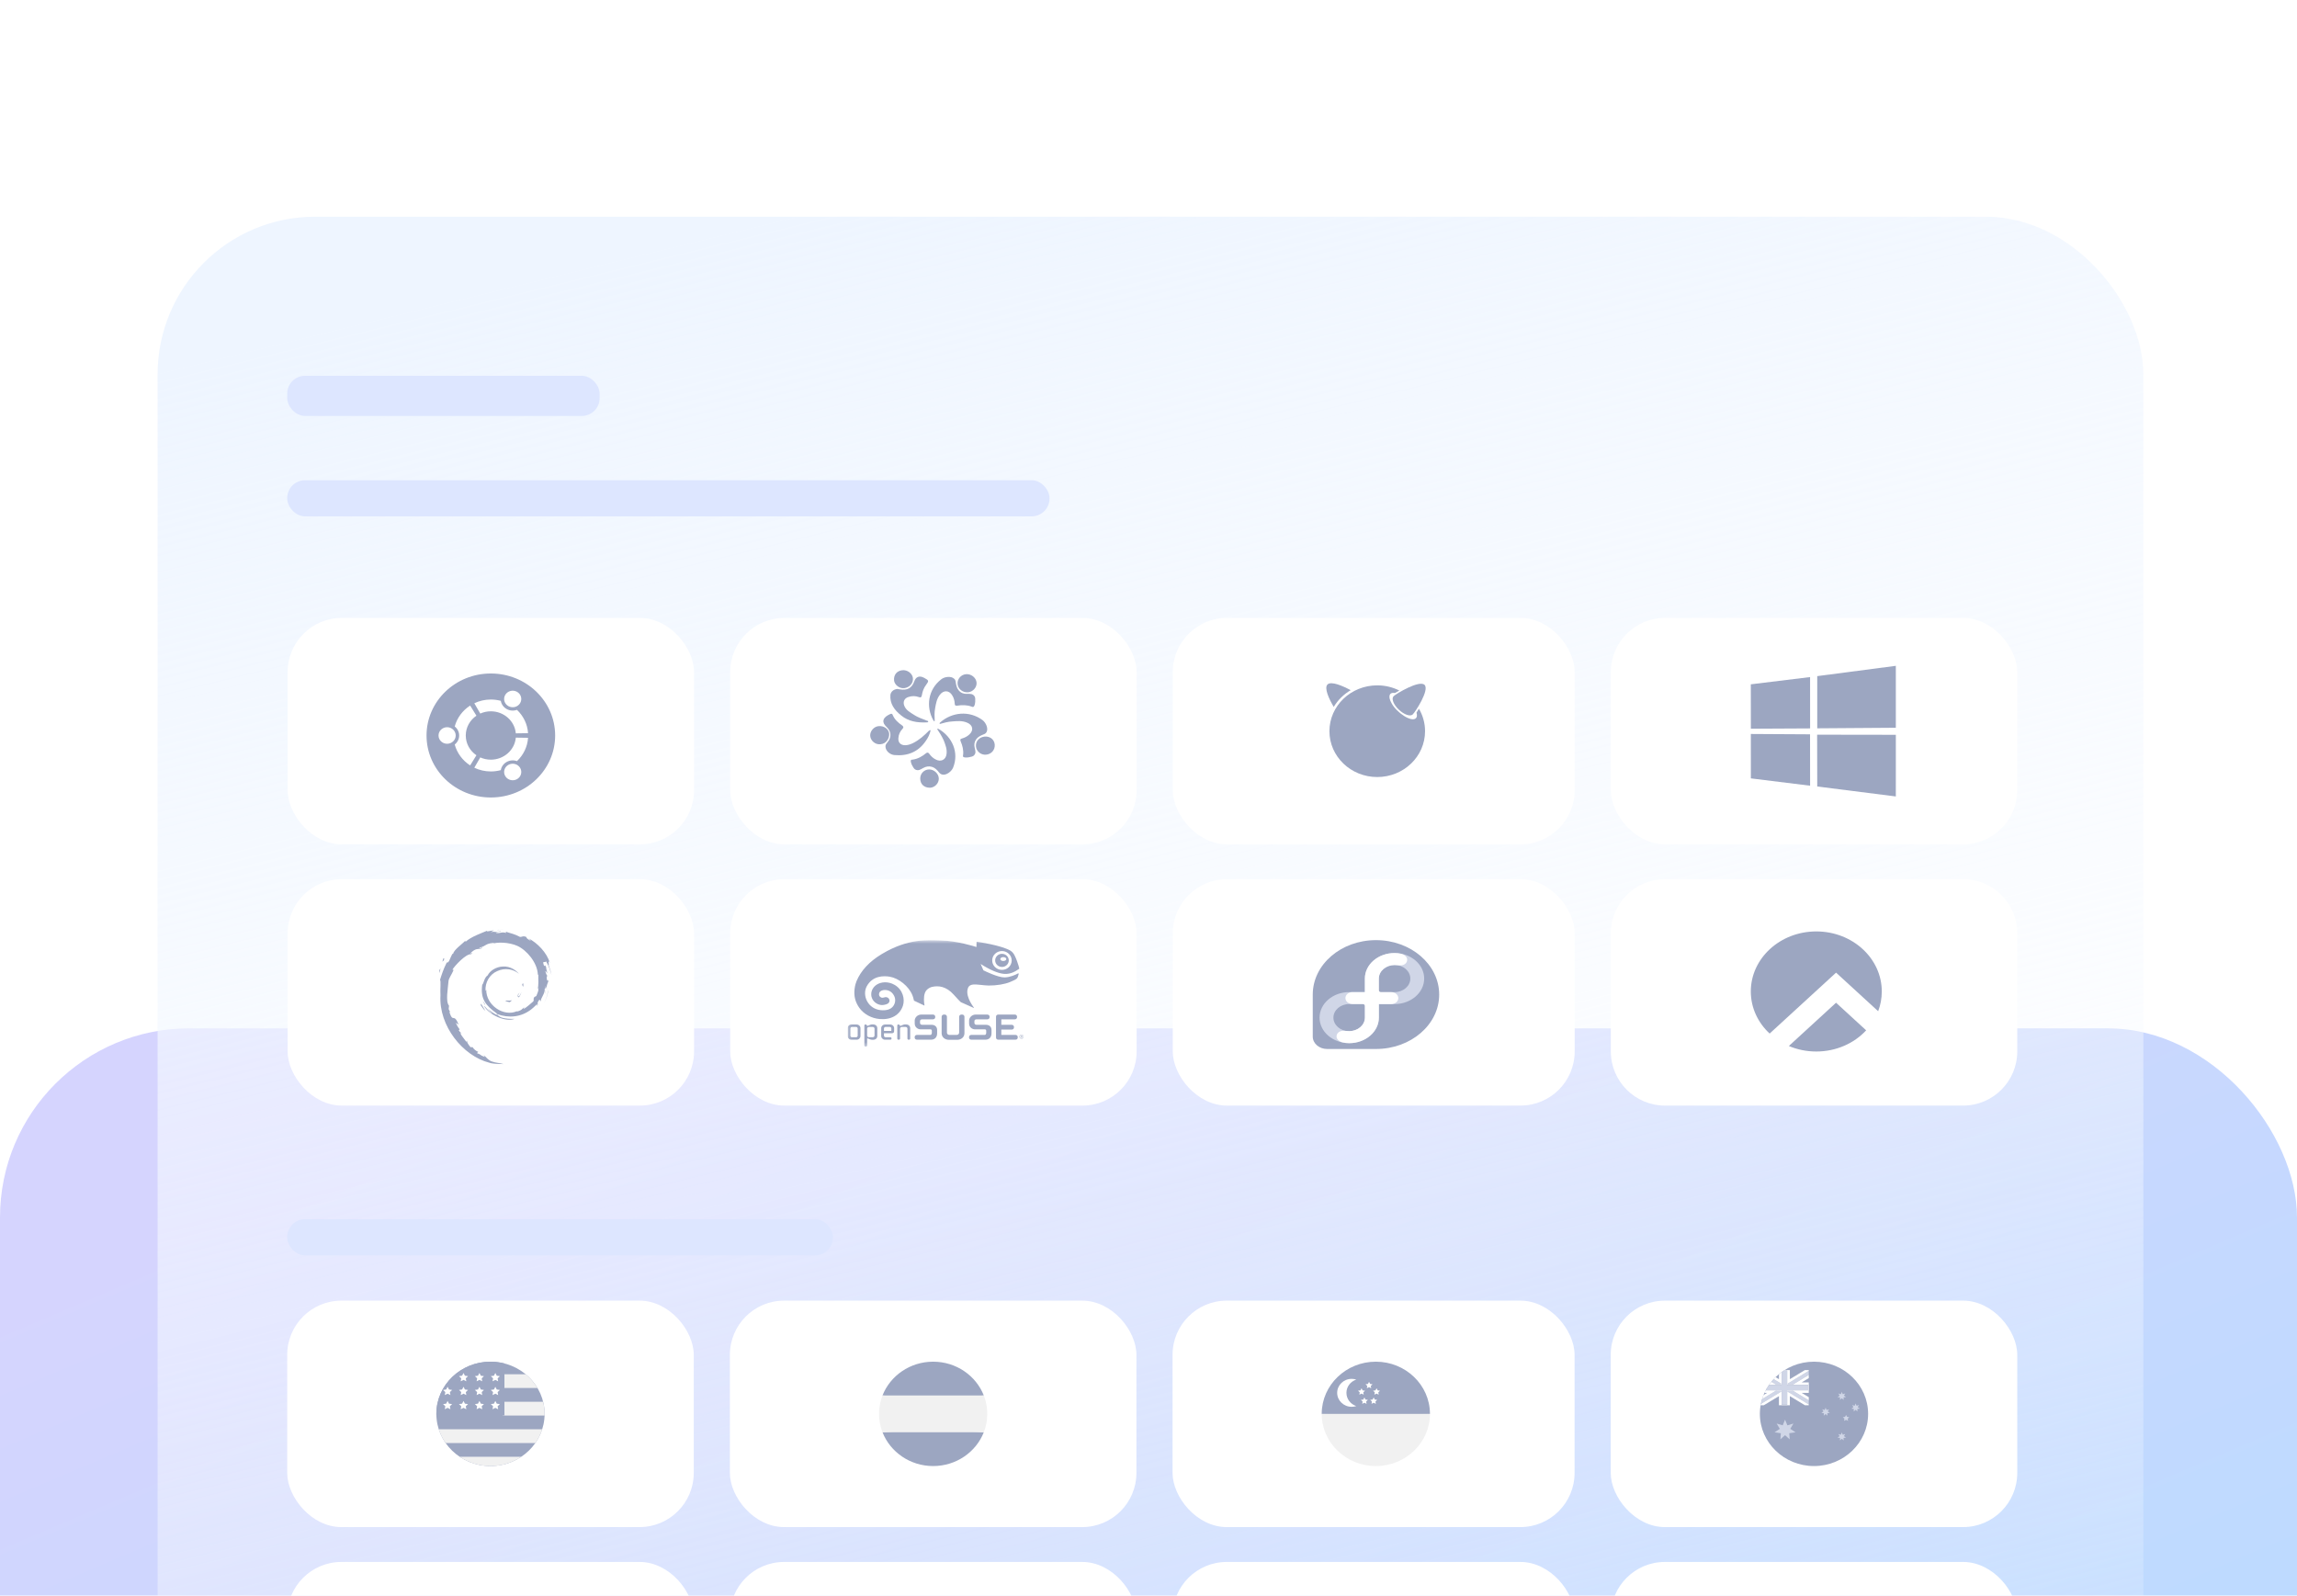 <?xml version="1.0" encoding="utf-8"?>
<svg xmlns="http://www.w3.org/2000/svg" width="583" height="405" viewBox="0 0 583 405" fill="none">
<g clip-path="url(#clip0_1_12826)">
<rect width="583" height="405" fill="white"/>
<g filter="url(#filter0_f_1_12826)">
<rect y="261" width="583" height="357" rx="48" fill="url(#paint0_linear_1_12826)" fill-opacity="0.6"/>
</g>
<rect x="40" y="55" width="504" height="437" rx="40" fill="url(#paint1_linear_1_12826)"/>
<rect x="72.897" y="95.378" width="79.295" height="10.193" rx="4.53" fill="#DDE6FF"/>
<rect x="72.897" y="121.881" width="193.48" height="9.174" rx="4.53" fill="#DDE6FF"/>
<rect x="72.897" y="309.437" width="138.502" height="9.174" rx="4.53" fill="#DDE6FF"/>
<rect x="185.329" y="223.138" width="103.159" height="57.464" rx="13.755" fill="white"/>
<g clip-path="url(#clip1_1_12826)">
<mask id="mask0_1_12826" style="mask-type:luminance" maskUnits="userSpaceOnUse" x="215" y="238" width="45" height="28">
<path d="M215.131 238.612H259.833V265.626H215.131V238.612Z" fill="white"/>
</mask>
<g mask="url(#mask0_1_12826)">
<path d="M251.829 243.683C251.853 243.045 252.13 242.453 252.613 242.019C253.097 241.583 253.727 241.358 254.389 241.378C255.752 241.425 256.824 242.536 256.778 243.851C256.752 244.489 256.475 245.081 255.993 245.514C255.51 245.953 254.881 246.178 254.216 246.156C252.854 246.108 251.784 244.999 251.83 243.683H251.829ZM258.444 246.035C258.556 245.963 258.639 245.904 258.673 245.891L258.711 245.834C258.616 245.257 257.725 242.458 257.051 241.785C256.866 241.602 256.717 241.421 256.416 241.251C253.977 239.88 248.193 239.052 247.922 239.014L247.876 239.026L247.859 239.067C247.859 239.067 247.837 240.224 247.833 240.353C247.242 240.161 242.948 238.822 238.922 238.687C235.508 238.572 230.536 238.145 223.947 242.056L223.752 242.173C220.652 244.04 218.512 246.342 217.393 249.017C217.042 249.858 216.57 251.757 217.038 253.544C217.239 254.325 217.615 255.11 218.121 255.813C219.266 257.4 221.186 258.453 223.255 258.631C226.175 258.884 228.386 257.617 229.173 255.246C229.713 253.61 229.173 251.21 227.1 249.985C225.413 248.988 223.6 249.215 222.548 249.887C221.636 250.471 221.119 251.378 221.128 252.375C221.149 254.143 222.726 255.083 223.86 255.086C224.19 255.086 224.521 255.03 224.894 254.913C225.027 254.874 225.151 254.826 225.289 254.743L225.332 254.719L225.359 254.701L225.35 254.707C225.609 254.537 225.764 254.26 225.764 253.963C225.764 253.882 225.753 253.8 225.729 253.718C225.595 253.27 225.136 252.999 224.662 253.083L224.598 253.097L224.511 253.123L224.385 253.165C224.124 253.227 223.928 253.232 223.886 253.234C223.753 253.225 223.101 253.037 223.101 252.346V252.337C223.101 252.083 223.206 251.905 223.264 251.808C223.467 251.501 224.023 251.199 224.774 251.262C225.76 251.344 226.471 251.832 226.942 252.753C227.379 253.61 227.265 254.663 226.647 255.435C226.034 256.199 224.943 256.524 223.49 256.373C222.026 256.217 220.789 255.403 220.096 254.137C219.417 252.899 219.38 251.432 220 250.304C221.482 247.603 224.282 247.631 225.817 247.887C228.088 248.268 230.673 250.291 231.589 252.627C231.737 252.999 231.813 253.294 231.879 253.564L231.977 253.967L234.544 255.177L234.577 255.201L234.639 255.196L234.651 255.124C234.635 255.069 234.598 255.018 234.538 254.325C234.49 253.709 234.39 252.025 235.269 251.19C235.61 250.864 236.129 250.573 236.54 250.48C238.222 250.083 240.194 250.357 242.059 252.441C243.025 253.517 243.495 254.008 243.731 254.228L243.814 254.299L243.911 254.369C243.988 254.41 247.118 255.802 247.118 255.802L247.182 255.787L247.184 255.722C247.163 255.699 245.2 253.25 245.549 251.234C245.824 249.628 247.149 249.773 248.98 249.973C249.578 250.04 250.259 250.116 250.964 250.131C252.931 250.143 255.05 249.792 256.356 249.241C257.201 248.886 257.74 248.65 258.078 248.353C258.2 248.256 258.263 248.098 258.329 247.929L258.375 247.816C258.429 247.679 258.51 247.389 258.545 247.23C258.559 247.16 258.568 247.086 258.516 247.047L258.335 247.079C257.761 247.412 256.328 248.043 254.988 248.07C253.324 248.103 249.973 246.454 249.624 246.279L249.59 246.241C249.508 246.047 249.005 244.9 248.897 244.657C251.31 246.192 253.31 247.04 254.842 247.171C256.548 247.317 257.877 246.419 258.445 246.035H258.445L258.444 246.035ZM254.651 243.904C254.227 243.904 253.885 243.683 253.885 243.412C253.885 243.138 254.227 242.918 254.651 242.918C255.074 242.918 255.417 243.138 255.417 243.412C255.417 243.683 255.074 243.904 254.651 243.904ZM254.368 242.082C253.906 242.066 253.467 242.224 253.132 242.527C252.797 242.831 252.599 243.242 252.585 243.687C252.553 244.607 253.299 245.381 254.251 245.415C254.713 245.428 255.154 245.27 255.491 244.967C255.827 244.662 256.021 244.251 256.036 243.807C256.068 242.887 255.322 242.115 254.369 242.082L254.368 242.082Z" fill="#9CA6C1"/>
<path d="M233.851 257.496C232.763 257.496 232.166 258.383 232.166 258.997V259.784C232.166 260.688 232.93 261.248 233.64 261.248H236.129C236.443 261.248 236.508 261.446 236.508 261.613V262.121C236.508 262.175 236.497 262.664 236.129 262.664H232.734C232.397 262.664 232.153 262.89 232.153 263.2V263.341C232.153 263.65 232.397 263.875 232.734 263.875H236.313C237.249 263.875 237.853 263.247 237.853 262.273V261.423C237.853 260.509 237.172 260.1 236.497 260.1H234.048C233.679 260.1 233.512 259.833 233.512 259.644V259.175C233.512 258.879 233.717 258.708 234.074 258.708H236.786C237.118 258.708 237.369 258.477 237.369 258.173V258.032C237.369 257.726 237.114 257.495 236.775 257.495H233.852L233.851 257.496Z" fill="#9CA6C1"/>
<path d="M244.019 257.495C243.698 257.495 243.439 257.747 243.439 258.057V262.082C243.439 262.404 243.167 262.663 242.837 262.663H240.945C240.614 262.663 240.343 262.404 240.343 262.082V258.057C240.343 257.747 240.082 257.495 239.761 257.495H239.578C239.252 257.495 238.995 257.743 238.995 258.057V262.234C238.995 263.207 239.788 263.912 240.88 263.912H242.903C243.993 263.912 244.786 263.207 244.786 262.234V258.057C244.786 257.743 244.53 257.495 244.205 257.495H244.02H244.019Z" fill="#9CA6C1"/>
<path d="M247.652 257.496C246.565 257.496 245.966 258.383 245.966 258.997V259.784C245.966 260.688 246.732 261.248 247.441 261.248H249.929C250.243 261.248 250.309 261.446 250.309 261.613V262.121C250.309 262.175 250.298 262.664 249.929 262.664H246.533C246.197 262.664 245.952 262.89 245.952 263.2V263.341C245.952 263.65 246.197 263.875 246.533 263.875H250.114C251.05 263.875 251.656 263.247 251.656 262.273V261.423C251.656 260.509 250.974 260.1 250.298 260.1H247.849C247.48 260.1 247.313 259.833 247.313 259.644V259.175C247.313 258.879 247.517 258.708 247.875 258.708H250.588C250.92 258.708 251.169 258.477 251.169 258.173V258.032C251.169 257.726 250.915 257.495 250.574 257.495H247.653L247.652 257.496Z" fill="#9CA6C1"/>
<path d="M253.366 257.496C253.043 257.496 252.799 257.726 252.799 258.033V263.341C252.799 263.646 253.037 263.875 253.353 263.875H257.734C258.071 263.875 258.315 263.65 258.315 263.341V263.2C258.315 262.89 258.071 262.664 257.734 262.664H254.145V261.312H256.774C257.111 261.312 257.355 261.084 257.355 260.775V260.635C257.355 260.325 257.111 260.099 256.774 260.099H254.145V258.708H257.551C257.887 258.708 258.132 258.484 258.132 258.172V258.032C258.132 257.722 257.887 257.495 257.551 257.495H253.364V257.496H253.366Z" fill="#9CA6C1"/>
<path d="M215.837 262.863V261.035C215.837 260.821 216.02 260.646 216.242 260.646H217.287C217.505 260.646 217.691 260.825 217.691 261.035V262.863C217.691 263.079 217.51 263.254 217.287 263.254H216.235C216.011 263.254 215.837 263.082 215.837 262.863ZM216.127 260.02C215.578 260.02 215.131 260.432 215.131 260.941V262.942C215.131 263.459 215.564 263.88 216.094 263.88H217.435C217.965 263.88 218.398 263.459 218.398 262.942V260.941C218.398 260.433 217.95 260.02 217.402 260.02H216.127H216.127Z" fill="#9CA6C1"/>
<path d="M220.091 262.823V261.076C220.091 260.834 220.287 260.645 220.536 260.645H221.516C221.766 260.645 221.961 260.834 221.961 261.076V262.823C221.961 263.061 221.761 263.253 221.516 263.253H220.536C220.291 263.253 220.091 263.061 220.091 262.823ZM221.432 259.997C221.046 259.997 220.754 260.13 220.52 260.239C220.378 260.305 220.254 260.362 220.158 260.362C220.115 260.362 220.078 260.343 220.059 260.312L219.969 260.148C219.947 260.104 219.858 260.02 219.747 260.02H219.615C219.487 260.02 219.385 260.13 219.385 260.265V265.341C219.385 265.501 219.515 265.626 219.68 265.626H219.795C219.958 265.626 220.091 265.499 220.091 265.341V263.657C220.091 263.607 220.125 263.553 220.158 263.553C220.254 263.553 220.378 263.607 220.52 263.67C220.754 263.774 221.046 263.902 221.432 263.902H221.556C222.241 263.902 222.667 263.524 222.667 262.918V260.98C222.667 260.382 222.232 259.996 221.556 259.996H221.432V259.996V259.997Z" fill="#9CA6C1"/>
<path d="M224.36 261.029C224.36 260.814 224.535 260.646 224.758 260.646H225.835C226.057 260.646 226.23 260.814 226.23 261.029V261.649H224.361C224.361 261.568 224.361 261.029 224.361 261.029H224.36ZM224.65 260.02C224.101 260.02 223.656 260.433 223.656 260.941V262.928C223.656 263.443 224.089 263.88 224.6 263.88H225.983C226.154 263.88 226.278 263.766 226.278 263.61V263.522C226.278 263.366 226.154 263.254 225.983 263.254H224.847C224.528 263.254 224.36 263.103 224.36 262.816V262.234H226.411C226.741 262.234 226.936 262.04 226.936 261.711V260.941C226.936 260.433 226.489 260.02 225.942 260.02H224.651V260.02L224.65 260.02Z" fill="#9CA6C1"/>
<path d="M229.785 259.997C229.4 259.997 229.109 260.13 228.875 260.239C228.729 260.305 228.604 260.363 228.502 260.363C228.457 260.363 228.439 260.357 228.404 260.299L228.323 260.156C228.276 260.066 228.197 260.02 228.091 260.02H227.977C227.839 260.02 227.739 260.124 227.739 260.266V263.595C227.739 263.753 227.868 263.88 228.034 263.88H228.148C228.311 263.88 228.445 263.752 228.445 263.595V261.076C228.445 260.84 228.644 260.646 228.889 260.646H229.869C230.114 260.646 230.314 260.84 230.314 261.076V263.595C230.314 263.753 230.443 263.88 230.608 263.88H230.723C230.887 263.88 231.02 263.752 231.02 263.595V260.98C231.02 260.383 230.584 259.997 229.908 259.997H229.785Z" fill="#9CA6C1"/>
<path d="M259.19 263.097H259.261C259.341 263.097 259.409 263.069 259.409 262.997C259.409 262.945 259.37 262.893 259.261 262.893C259.229 262.893 259.207 262.896 259.19 262.898V263.097ZM259.19 263.423H259.093V262.835C259.144 262.828 259.193 262.821 259.265 262.821C259.358 262.821 259.418 262.84 259.455 262.865C259.491 262.891 259.511 262.931 259.511 262.987C259.511 263.064 259.457 263.111 259.392 263.13V263.135C259.445 263.144 259.482 263.191 259.494 263.278C259.509 263.37 259.523 263.404 259.533 263.423H259.431C259.416 263.404 259.402 263.351 259.389 263.273C259.375 263.199 259.336 263.17 259.258 263.17H259.191V263.423H259.19ZM259.292 262.671C259.052 262.671 258.856 262.87 258.856 263.116C258.856 263.367 259.052 263.564 259.295 263.564C259.537 263.566 259.731 263.367 259.731 263.119C259.731 262.87 259.537 262.671 259.295 262.671H259.292ZM259.295 262.589C259.593 262.589 259.831 262.823 259.831 263.116C259.831 263.414 259.593 263.646 259.292 263.646C258.994 263.646 258.751 263.414 258.751 263.116C258.751 262.824 258.994 262.589 259.292 262.589H259.295Z" fill="#9CA6C1"/>
</g>
</g>
<rect x="297.658" y="223.137" width="102.013" height="57.464" rx="13.755" fill="white"/>
<g clip-path="url(#clip2_1_12826)">
<path d="M365.279 252.422C365.279 244.793 358.096 238.608 349.235 238.608C340.377 238.608 333.197 244.788 333.19 252.413V263.102C333.195 264.834 334.826 266.235 336.838 266.235H349.241C358.099 266.232 365.279 260.049 365.279 252.422Z" fill="#9CA6C1"/>
<path d="M353.946 241.879C349.796 241.879 346.419 244.786 346.419 248.359V251.798H342.441C338.291 251.798 334.915 254.705 334.915 258.278C334.915 261.851 338.291 264.758 342.441 264.758C346.591 264.758 349.967 261.851 349.967 258.278V254.839H353.946C358.096 254.839 361.472 251.932 361.472 248.359C361.472 244.786 358.096 241.879 353.946 241.879ZM346.447 258.278C346.447 260.18 344.65 261.727 342.441 261.727C340.232 261.727 338.435 260.18 338.435 258.278C338.435 256.376 340.232 254.829 342.441 254.829H346.419V254.839H346.447V258.278ZM353.946 251.808H349.967V251.798H349.94V248.359C349.94 246.457 351.737 244.91 353.946 244.91C356.155 244.91 357.952 246.457 357.952 248.359C357.952 250.261 356.155 251.808 353.946 251.808Z" fill="#D0D6E7"/>
<path d="M355.608 242.076C355.024 241.944 354.576 241.883 353.945 241.883C349.786 241.883 346.415 244.786 346.415 248.366V251.802H343.261C342.278 251.802 341.483 252.468 341.484 253.313C341.484 254.152 342.27 254.821 343.242 254.821L345.854 254.821C346.164 254.821 346.415 255.037 346.415 255.303V258.277C346.411 260.164 344.633 261.693 342.44 261.693C341.698 261.693 341.514 261.61 341.007 261.61C339.942 261.61 339.229 262.224 339.229 263.07C339.229 263.769 339.925 264.37 340.777 264.562C341.361 264.693 341.809 264.755 342.44 264.755C346.599 264.755 349.97 261.852 349.97 258.271V254.835H353.124C354.108 254.835 354.902 254.17 354.902 253.325C354.902 252.485 354.116 251.817 353.143 251.817L350.532 251.816C350.383 251.816 350.24 251.766 350.135 251.675C350.03 251.585 349.97 251.462 349.97 251.334V248.36C349.974 246.473 351.753 244.944 353.945 244.944C354.688 244.944 354.872 245.028 355.379 245.028C356.444 245.028 357.156 244.413 357.156 243.568C357.156 242.869 356.46 242.267 355.608 242.076Z" fill="white"/>
</g>
<path d="M408.841 236.891C408.841 229.295 414.999 223.137 422.595 223.137H498.246C505.842 223.137 512 229.295 512 236.891V266.846C512 274.443 505.842 280.601 498.246 280.601H422.595C414.999 280.601 408.841 274.443 408.841 266.846V236.891Z" fill="white"/>
<path fill-rule="evenodd" clip-rule="evenodd" d="M476.689 256.668C477.288 255.095 477.613 253.398 477.613 251.636C477.613 243.223 470.169 236.397 460.993 236.397C451.817 236.397 444.373 243.223 444.373 251.636C444.373 255.795 446.191 259.573 449.151 262.319L466.014 246.858L476.696 256.652L476.689 256.668ZM473.659 261.51L466.007 254.494L454.027 265.478C456.139 266.375 458.493 266.875 460.986 266.875C466.059 266.875 470.595 264.796 473.642 261.51H473.659Z" fill="#9CA6C1"/>
<rect x="73" y="223.137" width="103.159" height="57.464" rx="13.755" fill="white"/>
<g clip-path="url(#clip3_1_12826)">
<path d="M129.385 254.348C129.597 254.189 129.79 254.027 129.961 253.87C129.483 253.983 128.997 253.986 128.507 253.942C127.92 253.95 128.618 254.234 129.385 254.348ZM131.66 253.184C132.011 252.719 132.265 252.209 132.355 251.682C132.277 252.057 132.066 252.382 131.866 252.724C130.768 253.391 131.763 252.328 131.866 251.925C130.685 253.358 131.703 252.784 131.66 253.184ZM132.825 250.264C132.896 249.244 132.616 249.567 132.522 249.956C132.632 250.011 132.719 250.675 132.825 250.264ZM126.279 236.321C126.592 236.375 126.957 236.417 126.905 236.489C127.248 236.416 127.326 236.35 126.279 236.321ZM126.89 236.515L126.905 236.489L126.684 236.533L126.89 236.515ZM126.09 257.596C125.244 257.214 124.47 256.638 123.833 255.932C124.171 256.409 124.536 256.873 125.007 257.237C124.21 256.976 123.145 255.374 122.834 255.309C124.208 257.681 128.409 259.469 130.61 258.582C129.591 258.618 128.299 258.602 127.155 258.195C126.714 257.976 126.131 257.544 126.126 257.402C126.104 257.458 126.067 257.513 126.09 257.596ZM138.757 248.096C138.766 247.576 138.907 247.824 138.961 247.696C138.855 247.637 138.578 247.238 138.408 246.474C138.531 246.294 138.736 246.94 138.903 246.966C138.795 246.358 138.61 245.894 138.603 245.428C138.116 244.446 138.431 245.558 138.036 245.006C137.517 243.446 138.466 244.644 138.53 243.936C139.316 245.034 139.764 246.735 139.97 247.44C139.813 246.581 139.56 245.749 139.25 244.943C139.488 245.04 138.865 243.175 139.56 244.41C138.818 241.777 136.384 239.316 134.144 238.162C134.418 238.404 134.764 238.708 134.64 238.755C133.526 238.116 133.722 238.066 133.562 237.796C132.655 237.44 132.595 237.824 131.994 237.796C130.284 236.922 129.955 237.015 128.381 236.467L128.452 236.789C127.319 236.426 127.132 236.928 125.908 236.79C125.833 236.734 126.3 236.587 126.684 236.534C125.589 236.673 125.64 236.326 124.568 236.572C124.832 236.393 125.112 236.275 125.393 236.123C124.501 236.175 123.261 236.624 123.644 236.216C122.187 236.843 119.599 237.723 118.147 239.036L118.101 238.742C117.436 239.512 115.2 241.042 115.022 242.039L114.844 242.079C114.497 242.644 114.273 243.285 113.999 243.867C113.546 244.611 113.335 244.153 113.399 244.27C112.509 246.011 112.066 247.474 111.684 248.673C111.957 249.066 111.69 251.036 111.794 252.613C111.346 260.401 117.463 267.962 124.148 269.708C125.128 270.046 126.586 270.033 127.825 270.068C126.363 269.665 126.173 269.855 124.749 269.375C123.721 268.909 123.496 268.376 122.768 267.767L123.056 268.258C121.629 267.771 122.226 267.655 121.065 267.3L121.372 266.913C120.909 266.879 120.147 266.161 119.938 265.764L119.432 265.783C118.824 265.059 118.5 264.538 118.523 264.134L118.36 264.415C118.174 264.108 116.123 261.702 117.187 262.262C116.989 262.088 116.726 261.978 116.441 261.479L116.658 261.24C116.146 260.605 115.715 259.79 115.748 259.519C116.021 259.875 116.211 259.941 116.398 260.002C115.104 256.907 115.032 259.831 114.052 256.851L114.259 256.835C114.1 256.604 114.004 256.354 113.876 256.108L113.966 255.241C113.035 254.202 113.705 250.826 113.84 248.973C113.933 248.22 114.617 247.419 115.138 246.162L114.821 246.109C115.427 245.089 118.282 242.014 119.604 242.173C120.245 241.397 119.477 242.17 119.352 241.974C120.759 240.57 121.201 240.982 122.151 240.73C123.175 240.144 121.272 240.959 121.757 240.507C123.528 240.071 123.012 239.516 125.322 239.294C125.565 239.428 124.756 239.501 124.553 239.674C126.028 238.979 129.221 239.137 131.294 240.06C133.7 241.144 136.404 244.349 136.511 247.364L136.632 247.396C136.571 248.594 136.822 249.98 136.386 251.254L136.683 250.651C136.718 251.567 136.405 252.012 136.123 252.798L135.615 253.043C135.2 253.821 135.655 253.537 135.358 254.156C134.709 254.712 133.389 255.896 132.967 256.004C132.658 255.997 133.176 255.653 133.243 255.518C132.375 256.093 132.546 256.381 131.219 256.731L131.18 256.647C127.904 258.133 123.353 255.189 123.413 251.171C123.378 251.426 123.314 251.362 123.241 251.466C123.072 249.399 124.232 247.322 126.186 246.475C128.099 245.562 130.341 245.937 131.71 247.168C130.958 246.217 129.46 245.21 127.685 245.305C125.947 245.331 124.32 246.396 123.778 247.553C122.887 248.093 122.784 249.637 122.395 249.919C121.873 253.619 123.378 255.217 125.922 257.098C126.128 257.231 126.152 257.307 126.134 257.375L126.137 257.37C129.14 258.451 132.241 258.189 134.839 256.181C135.5 255.685 136.221 254.841 136.43 254.829C136.116 255.285 136.484 255.048 136.242 255.45C136.901 254.426 135.956 255.033 136.923 253.682L137.28 254.156C137.148 253.306 138.375 252.274 138.25 250.93C138.532 250.519 138.565 251.373 138.265 252.318C138.68 251.269 138.375 251.1 138.482 250.235C138.596 250.526 138.747 250.835 138.825 251.142C138.555 250.128 139.102 249.434 139.237 248.845C139.105 248.789 138.822 249.294 138.757 248.096ZM122.011 255.117C122.398 255.623 122.704 256.171 123.197 256.566C122.842 255.898 122.579 255.623 122.094 254.72L122.011 255.117ZM123.006 254.685C122.802 254.467 122.681 254.205 122.546 253.944C122.676 254.403 122.94 254.798 123.187 255.199L123.006 254.685ZM138.051 254.66C138.629 253.611 139.004 252.463 139.161 251.3L139.074 251.509C138.916 252.593 138.574 253.665 138.051 254.66ZM127.793 235.88C127.244 235.924 126.697 235.951 126.157 236.018L126.395 236.049C126.792 235.909 127.372 235.972 127.793 235.88ZM112.609 243.795C113.018 242.909 112.496 243.477 112.451 243.24C112.515 244.027 111.824 244.324 112.609 243.795ZM111.796 245.794C111.288 246.421 111.562 246.554 111.509 246.981C111.692 246.436 111.726 246.109 111.796 245.794Z" fill="#9CA6C1"/>
</g>
<rect x="185.329" y="156.832" width="103.159" height="57.464" rx="13.755" fill="white"/>
<g clip-path="url(#clip4_1_12826)">
<path d="M249.935 186.943C251.283 186.843 252.371 187.692 252.474 188.991C252.578 190.339 251.593 191.438 250.246 191.538C248.951 191.638 247.811 190.689 247.708 189.44C247.604 188.091 248.537 187.092 249.935 186.943Z" fill="#9CA6C1"/>
<path d="M233.563 197.582C233.563 196.283 234.6 195.284 235.843 195.284C237.087 195.284 238.278 196.383 238.278 197.632C238.278 198.831 237.242 199.88 236.05 199.93C234.548 199.93 233.563 199.031 233.563 197.582Z" fill="#9CA6C1"/>
<path d="M237.242 182.996C237.035 183.096 236.931 182.946 236.879 182.796C234.962 179.35 235.532 175.004 238.9 172.406C239.781 171.707 241.439 171.557 242.164 172.256C242.475 172.506 242.527 172.806 242.578 173.155C242.682 173.905 242.838 174.654 243.356 175.253C243.926 175.903 244.651 176.153 245.48 176.103C246.205 176.103 246.931 176.003 247.397 176.802C247.656 177.252 247.552 179 247.138 179.35C246.931 179.499 246.775 179.4 246.62 179.35C245.428 178.9 244.185 178.9 242.941 179.1C242.527 179.15 242.319 179.05 242.319 178.6C242.268 177.851 242.112 177.152 241.698 176.502C240.921 175.154 239.47 175.104 238.537 176.352C237.76 177.351 237.553 178.55 237.345 179.749C237.138 180.798 237.19 181.897 237.242 182.996Z" fill="#9CA6C1"/>
<path d="M238.537 183.745C238.433 183.595 238.485 183.445 238.64 183.345C241.593 180.748 245.997 180.248 249.417 182.796C250.298 183.495 250.868 184.944 250.401 185.793C250.194 186.143 249.935 186.292 249.624 186.392C248.899 186.692 248.225 186.992 247.759 187.641C247.293 188.29 247.189 189.04 247.396 189.839C247.552 190.488 247.811 191.188 247.137 191.787C246.775 192.137 245.013 192.437 244.547 192.137C244.339 191.987 244.391 191.837 244.443 191.637C244.599 190.388 244.288 189.24 243.821 188.141C243.666 187.741 243.718 187.541 244.132 187.441C244.858 187.241 245.531 186.892 246.049 186.392C247.189 185.343 246.93 183.995 245.428 183.395C244.236 182.896 242.992 182.996 241.801 183.095C240.661 183.145 239.573 183.445 238.537 183.745Z" fill="#9CA6C1"/>
<path d="M237.863 185.044C238.019 184.894 238.122 184.944 238.278 185.044C241.697 187.042 243.459 190.988 241.904 194.834C241.49 195.834 240.143 196.833 239.158 196.583C238.744 196.483 238.537 196.283 238.329 196.033C237.863 195.434 237.345 194.884 236.568 194.635C235.739 194.385 235.013 194.535 234.288 194.934C233.666 195.284 233.045 195.734 232.267 195.284C231.801 195.034 231.024 193.486 231.179 192.986C231.283 192.786 231.49 192.786 231.698 192.786C232.993 192.587 234.029 191.987 235.013 191.188C235.324 190.938 235.583 190.938 235.842 191.288C236.257 191.887 236.775 192.387 237.449 192.736C238.796 193.486 240.091 192.836 240.246 191.338C240.402 190.089 239.936 188.99 239.521 187.891C239.055 186.892 238.485 185.943 237.863 185.044Z" fill="#9CA6C1"/>
<path d="M236.205 185.344C235.998 186.343 235.531 187.292 234.91 188.141C233.044 190.838 230.35 191.937 227.034 191.638C225.843 191.538 224.858 190.589 224.755 189.639C224.703 189.24 224.806 188.94 225.065 188.64C225.428 188.191 225.739 187.791 225.894 187.242C226.205 186.143 225.791 185.244 224.962 184.444C223.822 183.345 223.977 182.346 225.324 181.547C225.48 181.447 225.687 181.347 225.894 181.247C226.205 181.098 226.464 181.098 226.568 181.447C227.034 182.596 227.967 183.445 229.003 184.145C229.366 184.444 229.366 184.644 229.055 184.994C228.433 185.643 228.071 186.443 228.019 187.342C227.915 188.441 228.589 189.14 229.728 189.14C230.454 189.14 231.127 188.89 231.749 188.59C233.355 187.791 234.599 186.642 235.79 185.443C235.946 185.394 235.998 185.294 236.205 185.344Z" fill="#9CA6C1"/>
<path d="M227.708 174.854C227.812 174.854 228.071 174.904 228.33 174.954C230.247 175.303 231.438 174.654 232.06 172.906C232.475 171.757 233.355 171.407 234.495 172.007C234.547 172.007 234.547 172.057 234.599 172.057C235.791 172.706 235.791 172.806 235.065 173.805C234.443 174.604 234.133 175.503 233.977 176.452C233.874 177.002 233.666 177.102 233.148 176.902C232.319 176.602 231.438 176.602 230.558 176.902C229.573 177.202 229.159 178.051 229.47 179C229.884 180.249 231.024 180.798 232.008 181.448C232.993 182.097 234.133 182.447 235.221 182.896C235.376 182.946 235.635 182.946 235.583 183.196C235.532 183.346 235.324 183.346 235.117 183.346C232.786 183.446 230.558 183.096 228.744 181.597C227.034 180.249 225.791 178.6 225.998 176.303C226.154 175.553 226.724 175.004 227.708 174.854Z" fill="#9CA6C1"/>
<path d="M223.46 188.89C222.216 189.04 220.973 188.041 220.869 186.792C220.766 185.593 221.802 184.395 222.994 184.295C224.341 184.145 225.584 185.044 225.688 186.243C225.74 187.392 224.962 188.79 223.46 188.89Z" fill="#9CA6C1"/>
<path d="M245.22 171.107C246.515 171.008 247.759 172.007 247.862 173.255C247.966 174.454 246.93 175.603 245.686 175.703C244.339 175.803 243.148 174.854 243.044 173.605C242.94 172.356 243.873 171.207 245.22 171.107Z" fill="#9CA6C1"/>
<path d="M231.697 172.057C231.853 173.355 230.92 174.454 229.521 174.654C228.329 174.804 227.086 173.855 226.93 172.756C226.775 171.307 227.604 170.258 229.003 170.108C230.298 169.959 231.542 170.908 231.697 172.057Z" fill="#9CA6C1"/>
</g>
<rect x="297.658" y="156.832" width="102.013" height="57.464" rx="13.755" fill="white"/>
<path d="M361.559 173.815C360.224 172.532 354.347 176.088 353.723 176.687C353.092 177.286 353.671 178.813 355.012 180.092C356.347 181.376 357.939 181.926 358.564 181.327C359.19 180.729 362.892 175.095 361.559 173.815Z" fill="#9CA6C1"/>
<path d="M349.557 197.213C356.262 197.213 361.692 192.006 361.692 185.578C361.692 183.506 361.125 181.558 360.134 179.87C359.915 180.248 359.707 180.587 359.521 180.883C359.707 181.493 359.673 182.002 359.368 182.293C358.225 183.389 354.441 180.836 353.215 178.51C352.202 176.767 352.591 175.628 354.054 175.882C354.375 175.687 354.747 175.471 355.157 175.256C353.48 174.418 351.578 173.944 349.556 173.944C342.852 173.944 337.421 179.151 337.421 185.578C337.421 192.001 342.853 197.213 349.557 197.213Z" fill="#9CA6C1"/>
<path d="M342.814 175.17C340.77 174.058 337.867 172.823 336.943 173.713C336.009 174.608 337.344 177.458 338.515 179.417C339.555 177.68 341.036 176.217 342.814 175.17Z" fill="#9CA6C1"/>
<rect x="73" y="156.832" width="103.159" height="57.464" rx="13.755" fill="white"/>
<g clip-path="url(#clip5_1_12826)">
<path d="M124.58 170.933C115.566 170.933 108.259 177.978 108.259 186.668C108.259 195.358 115.566 202.404 124.58 202.404C133.594 202.404 140.901 195.358 140.901 186.668C140.901 177.978 133.594 170.933 124.58 170.933ZM128.242 176.351C128.844 175.346 130.176 175.002 131.218 175.582C132.261 176.162 132.618 177.447 132.015 178.451C131.414 179.456 130.082 179.8 129.04 179.22C127.998 178.64 127.641 177.356 128.242 176.351ZM124.58 177.542C125.456 177.542 126.304 177.659 127.109 177.873C127.251 178.717 127.771 179.495 128.599 179.956C129.427 180.416 130.384 180.462 131.212 180.161C132.823 181.688 133.872 183.766 134.025 186.08L130.92 186.124C130.633 182.989 127.905 180.531 124.58 180.531C123.622 180.531 122.713 180.736 121.899 181.102L120.385 178.486C121.649 177.883 123.074 177.542 124.58 177.542ZM113.482 188.769C112.278 188.769 111.303 187.828 111.303 186.668C111.303 185.508 112.278 184.567 113.482 184.567C114.685 184.567 115.661 185.507 115.661 186.668C115.661 187.828 114.685 188.769 113.482 188.769ZM115.414 188.956C116.102 188.415 116.542 187.591 116.542 186.668C116.542 185.745 116.102 184.921 115.414 184.38C116.003 182.181 117.422 180.303 119.328 179.074L120.922 181.647C119.285 182.758 118.215 184.592 118.215 186.668C118.215 188.744 119.285 190.579 120.922 191.688L119.328 194.262C117.421 193.033 116.002 191.155 115.414 188.956ZM131.218 197.753C130.176 198.333 128.844 197.989 128.243 196.984C127.641 195.98 127.998 194.696 129.04 194.115C130.082 193.535 131.415 193.88 132.016 194.884C132.618 195.889 132.261 197.174 131.218 197.753ZM131.212 193.176C130.384 192.874 129.427 192.919 128.599 193.38C127.771 193.842 127.251 194.618 127.109 195.463C126.304 195.678 125.456 195.795 124.58 195.795C123.074 195.795 121.649 195.454 120.385 194.85L121.899 192.234C122.713 192.6 123.622 192.805 124.58 192.805C127.905 192.805 130.633 190.348 130.919 187.213L134.025 187.256C133.872 189.571 132.823 191.648 131.212 193.176Z" fill="#9CA6C1"/>
</g>
<rect x="408.841" y="156.832" width="103.159" height="57.464" rx="13.755" fill="white"/>
<path d="M444.373 173.682L459.416 171.843L459.423 184.871L444.387 184.948L444.373 173.682V173.682ZM459.409 186.372L459.421 199.412L444.385 197.556L444.384 186.285L459.409 186.372ZM461.233 171.602L481.179 168.988V184.705L461.233 184.847V171.602ZM481.183 186.495L481.178 202.141L461.233 199.613L461.205 186.465L481.183 186.495Z" fill="#9CA6C1"/>
<rect x="185.252" y="396.425" width="103.184" height="57.478" rx="13.758" fill="white"/>
<rect x="185.252" y="330.104" width="103.184" height="57.478" rx="13.758" fill="white"/>
<path d="M236.843 345.598C230.972 345.598 225.952 349.167 223.989 354.172L236.851 355.498L249.695 354.172C247.732 349.167 242.713 345.598 236.843 345.598Z" fill="#9CA6C1"/>
<path d="M236.843 372.087C242.714 372.087 247.733 368.517 249.696 363.512L236.843 362.628L223.99 363.512C225.953 368.517 230.973 372.087 236.843 372.087Z" fill="#9CA6C1"/>
<path d="M249.855 354.604C249.804 354.459 249.752 354.315 249.696 354.172H223.99C222.819 357.079 222.819 360.605 223.99 363.512H249.696C250.806 360.756 250.87 357.395 249.855 354.604Z" fill="#F1F1F1"/>
<rect x="297.607" y="330.104" width="102.037" height="57.478" rx="13.758" fill="white"/>
<path d="M349.199 372.087C356.773 372.087 362.936 366.145 362.936 358.842L349.199 357.516L335.461 358.842C335.461 366.145 341.624 372.087 349.199 372.087Z" fill="#F1F1F1"/>
<path d="M335.463 358.777C335.463 358.799 335.461 358.82 335.461 358.842H362.936C362.936 358.82 362.934 358.799 362.934 358.777C362.898 351.504 356.751 345.598 349.199 345.598C341.646 345.598 335.499 351.504 335.463 358.777Z" fill="#9CA6C1"/>
<path d="M347.919 351.75L348.365 351.331L347.749 351.245L347.474 350.707L347.198 351.245L346.583 351.331L347.028 351.75L346.923 352.341L347.474 352.062L348.025 352.341L347.919 351.75Z" fill="white"/>
<path d="M346.57 355.204L346.294 354.666L346.019 355.204L345.403 355.29L345.849 355.709L345.744 356.3L346.294 356.021L346.845 356.3L346.74 355.709L347.185 355.29L346.57 355.204Z" fill="white"/>
<path d="M348.928 355.204L348.653 354.666L348.377 355.204L347.762 355.29L348.207 355.709L348.102 356.3L348.653 356.021L349.204 356.3L349.098 355.709L349.544 355.29L348.928 355.204Z" fill="white"/>
<path d="M345.566 353.696L346.117 353.975L346.012 353.383L346.457 352.965L345.841 352.878L345.566 352.341L345.291 352.878L344.675 352.965L345.121 353.383L345.016 353.975L345.566 353.696Z" fill="white"/>
<path d="M350.272 352.965L349.656 352.878L349.381 352.341L349.106 352.878L348.49 352.965L348.936 353.383L348.831 353.975L349.381 353.696L349.932 353.975L349.827 353.383L350.272 352.965Z" fill="white"/>
<path d="M344.24 350.143C343.87 350.023 343.475 349.957 343.064 349.957C341.033 349.957 339.386 351.545 339.386 353.503C339.386 355.461 341.033 357.049 343.064 357.049C343.475 357.049 343.87 356.983 344.24 356.863C342.785 356.39 341.737 355.065 341.737 353.503C341.737 351.941 342.785 350.616 344.24 350.143Z" fill="white"/>
<rect x="72.897" y="396.425" width="103.184" height="57.478" rx="13.758" fill="white"/>
<rect x="297.607" y="396.425" width="102.037" height="57.478" rx="13.758" fill="white"/>
<rect x="72.897" y="330.104" width="103.184" height="57.478" rx="13.758" fill="white"/>
<path d="M124.489 345.598C116.914 345.598 110.751 351.539 110.751 358.842C110.751 366.146 116.914 372.087 124.489 372.087C132.064 372.087 138.226 366.146 138.226 358.842C138.226 351.539 132.063 345.598 124.489 345.598Z" fill="#9CA6C1"/>
<path d="M113.102 366.244H135.875C136.622 365.179 137.212 364.005 137.614 362.752H111.363C111.765 364.005 112.355 365.179 113.102 366.244ZM124.488 372.086C127.384 372.086 130.072 371.216 132.29 369.735H116.687C118.905 371.216 121.593 372.086 124.488 372.086ZM127.572 359.261H138.215C138.219 359.121 138.226 358.982 138.226 358.842C138.226 357.784 138.093 356.756 137.849 355.77H127.572V359.261ZM127.572 352.278H136.413C135.626 350.954 134.61 349.774 133.415 348.787H127.572V352.278Z" fill="#F1F1F1"/>
<path d="M128.03 355.77V352.279V348.788V346.047C126.899 345.755 125.713 345.598 124.488 345.598C116.913 345.598 110.75 351.539 110.75 358.842C110.75 358.983 110.757 359.122 110.761 359.261H128.03V355.77Z" fill="#9CA6C1"/>
<path d="M117.643 348.464L117.287 349.16L116.49 349.272L117.066 349.814L116.93 350.579L117.643 350.218L118.356 350.579L118.22 349.814L118.797 349.272L118 349.16L117.643 348.464Z" fill="white"/>
<path d="M121.682 348.464L121.326 349.16L120.529 349.272L121.105 349.814L120.969 350.579L121.682 350.218L122.395 350.579L122.259 349.814L122.836 349.272L122.039 349.16L121.682 348.464Z" fill="white"/>
<path d="M125.009 350.579L125.722 350.218L126.436 350.579L126.299 349.814L126.876 349.272L126.079 349.16L125.722 348.464L125.366 349.16L124.569 349.272L125.146 349.814L125.009 350.579Z" fill="white"/>
<path d="M113.603 351.962L113.247 352.658L112.45 352.77L113.027 353.312L112.89 354.078L113.603 353.716L114.316 354.078L114.18 353.312L114.757 352.77L113.96 352.658L113.603 351.962Z" fill="white"/>
<path d="M117.643 351.962L117.287 352.658L116.49 352.77L117.066 353.312L116.93 354.078L117.643 353.716L118.356 354.078L118.22 353.312L118.797 352.77L118 352.658L117.643 351.962Z" fill="white"/>
<path d="M121.682 351.962L121.326 352.658L120.529 352.77L121.105 353.312L120.969 354.078L121.682 353.716L122.395 354.078L122.259 353.312L122.836 352.77L122.039 352.658L121.682 351.962Z" fill="white"/>
<path d="M125.722 351.962L125.366 352.658L124.569 352.77L125.146 353.312L125.009 354.078L125.722 353.716L126.436 354.078L126.299 353.312L126.876 352.77L126.079 352.658L125.722 351.962Z" fill="white"/>
<path d="M113.96 356.251L113.603 355.555L113.247 356.251L112.45 356.363L113.027 356.905L112.89 357.67L113.603 357.309L114.316 357.67L114.18 356.905L114.757 356.363L113.96 356.251Z" fill="white"/>
<path d="M118 356.251L117.643 355.555L117.287 356.251L116.49 356.363L117.066 356.905L116.93 357.67L117.643 357.309L118.356 357.67L118.22 356.905L118.797 356.363L118 356.251Z" fill="white"/>
<path d="M122.039 356.251L121.682 355.555L121.326 356.251L120.529 356.363L121.105 356.905L120.969 357.67L121.682 357.309L122.395 357.67L122.259 356.905L122.836 356.363L122.039 356.251Z" fill="white"/>
<path d="M126.079 356.251L125.722 355.555L125.366 356.251L124.569 356.363L125.146 356.905L125.009 357.67L125.722 357.309L126.436 357.67L126.299 356.905L126.876 356.363L126.079 356.251Z" fill="white"/>
<rect x="408.816" y="396.425" width="103.184" height="57.478" rx="13.758" fill="white"/>
<rect x="408.816" y="330.104" width="103.184" height="57.478" rx="13.758" fill="white"/>
<path d="M460.409 345.598C452.834 345.598 446.671 351.539 446.671 358.842C446.671 366.146 452.834 372.087 460.409 372.087C467.984 372.087 474.146 366.146 474.146 358.842C474.146 351.539 467.983 345.598 460.409 345.598Z" fill="#9CA6C1"/>
<path d="M453.748 351.148L459.082 347.919L453.748 351.148Z" fill="#9CA6C1"/>
<path d="M452.047 351.366V351.148L450.177 350.017C449.971 350.239 449.773 350.468 449.583 350.704L450.678 351.366H452.047Z" fill="#D0D6E7"/>
<path d="M453.748 353.007V353.225L459.082 356.454V355.407L455.116 353.007H453.748Z" fill="#D0D6E7"/>
<path d="M452.047 353.007H450.678L447.236 355.091C447.112 355.495 447.007 355.907 446.923 356.327L452.047 353.225V353.007Z" fill="#D0D6E7"/>
<path d="M453.748 351.366H455.116L459.082 348.965V347.919L453.748 351.148V351.366Z" fill="#D0D6E7"/>
<path d="M450.912 351.508L449.583 350.703C449.371 350.964 449.168 351.231 448.977 351.508H450.912Z" fill="white"/>
<path d="M458.935 351.508V352.865H454.882L459.082 355.407V354.603L457.287 353.52H459.082V353.007V352.865V351.508V351.366V350.853H457.287L459.082 349.77V348.966L454.882 351.508H458.935Z" fill="white"/>
<path d="M453.601 347.866V351.237L453.748 351.148L459.082 347.919V347.725H458.11L454.281 350.036V347.725H453.749H453.602H452.956C452.88 347.772 452.803 347.817 452.728 347.866H453.601ZM452.046 351.148L452.193 351.237V348.233C451.96 348.401 451.735 348.579 451.514 348.76V350.036L450.66 349.52C450.494 349.681 450.333 349.847 450.177 350.016L452.046 351.148ZM451.514 354.337V356.648H452.047H452.193H453.601H453.748H454.28V354.337L458.11 356.648H459.082V356.453L453.601 353.135V356.506H452.193V353.135L446.922 356.326C446.901 356.433 446.881 356.54 446.863 356.648H447.684L451.514 354.337ZM450.678 353.007L450.912 352.865H448.155C448.042 353.08 447.934 353.299 447.833 353.52H448.507L447.597 354.069C447.463 354.403 447.342 354.744 447.235 355.091L450.678 353.007Z" fill="white"/>
<path d="M452.194 351.508V351.237L452.047 351.148V351.366H450.678L449.583 350.703L450.912 351.508H452.194Z" fill="white"/>
<path d="M454.883 352.865H453.602V353.136L459.082 356.454L453.748 353.225V353.007H455.117L459.082 355.408L454.883 352.865Z" fill="white"/>
<path d="M452.194 352.865H450.912L450.678 353.007H452.047V353.225L446.923 356.327L452.194 353.136V352.865Z" fill="white"/>
<path d="M453.748 351.366V351.148L453.602 351.237V351.508H454.883L459.082 348.966L455.117 351.366H453.748Z" fill="white"/>
<path d="M453.602 352.865H454.883H458.935V351.508H454.883H453.602V351.237V347.866H452.728C452.547 347.984 452.368 348.107 452.194 348.233V351.237V351.507H450.912H448.977C448.675 351.942 448.402 352.396 448.155 352.865H450.912H452.194V353.135V356.506H453.602V353.135V352.865Z" fill="#D0D6E7"/>
<path d="M468.799 359.606L468.545 359.11L468.291 359.606L467.724 359.686L468.135 360.072L468.038 360.618L468.545 360.36L469.053 360.618L468.956 360.072L469.367 359.686L468.799 359.606Z" fill="#D0D6E7"/>
<path d="M467.031 354.671L466.983 355.301L467.464 354.872L467.945 355.301L467.898 354.671L468.545 354.576L468.004 354.219L468.331 353.671L467.705 353.856L467.464 353.269L467.223 353.856L466.597 353.671L466.924 354.219L466.383 354.576L467.031 354.671Z" fill="#D0D6E7"/>
<path d="M472.048 357.509L471.507 357.152L471.833 356.605L471.207 356.79L470.966 356.202L470.726 356.79L470.099 356.605L470.426 357.152L469.885 357.509L470.533 357.605L470.485 358.235L470.966 357.806L471.447 358.235L471.4 357.605L472.048 357.509Z" fill="#D0D6E7"/>
<path d="M463.9 358.223L464.226 357.676L463.6 357.861L463.36 357.273L463.119 357.861L462.493 357.676L462.819 358.223L462.279 358.58L462.926 358.675L462.879 359.306L463.36 358.877L463.841 359.306L463.793 358.675L464.441 358.58L463.9 358.223Z" fill="#D0D6E7"/>
<path d="M454.39 362.644L455.192 361.298L453.652 361.753L453.061 360.309L452.469 361.753L450.929 361.298L451.732 362.644L450.403 363.522L451.995 363.756L451.878 365.305L453.061 364.251L454.244 365.305L454.127 363.756L455.719 363.522L454.39 362.644Z" fill="#D0D6E7"/>
<path d="M468.004 364.502L468.331 363.955L467.705 364.139L467.464 363.552L467.223 364.139L466.597 363.955L466.924 364.502L466.383 364.859L467.031 364.954L466.983 365.584L467.464 365.155L467.945 365.584L467.898 364.954L468.545 364.859L468.004 364.502Z" fill="#D0D6E7"/>
</g>
<defs>
<filter id="filter0_f_1_12826" x="-380" y="-119" width="1343" height="1117" filterUnits="userSpaceOnUse" color-interpolation-filters="sRGB">
<feFlood flood-opacity="0" result="BackgroundImageFix"/>
<feBlend mode="normal" in="SourceGraphic" in2="BackgroundImageFix" result="shape"/>
<feGaussianBlur stdDeviation="190" result="effect1_foregroundBlur_1_12826"/>
</filter>
<linearGradient id="paint0_linear_1_12826" x1="472.689" y1="133.192" x2="612.004" y2="460.955" gradientUnits="userSpaceOnUse">
<stop stop-color="#B9B8FD"/>
<stop offset="0.835" stop-color="#91C2FF"/>
</linearGradient>
<linearGradient id="paint1_linear_1_12826" x1="198.245" y1="55" x2="322.429" y2="560.24" gradientUnits="userSpaceOnUse">
<stop stop-color="#EEF5FF"/>
<stop offset="1" stop-color="white" stop-opacity="0"/>
</linearGradient>
<clipPath id="clip0_1_12826">
<rect width="583" height="405" fill="white"/>
</clipPath>
<clipPath id="clip1_1_12826">
<rect width="44.702" height="27.017" fill="white" transform="translate(215.131 238.609)"/>
</clipPath>
<clipPath id="clip2_1_12826">
<rect width="32.089" height="27.627" fill="white" transform="translate(333.19 238.608)"/>
</clipPath>
<clipPath id="clip3_1_12826">
<rect width="36.679" height="35.363" fill="white" transform="translate(107.387 235.292)"/>
</clipPath>
<clipPath id="clip4_1_12826">
<rect width="31.62" height="29.837" fill="white" transform="translate(220.862 170.093)"/>
</clipPath>
<clipPath id="clip5_1_12826">
<rect width="34.386" height="33.153" fill="white" transform="translate(107.387 170.093)"/>
</clipPath>
</defs>
</svg>
